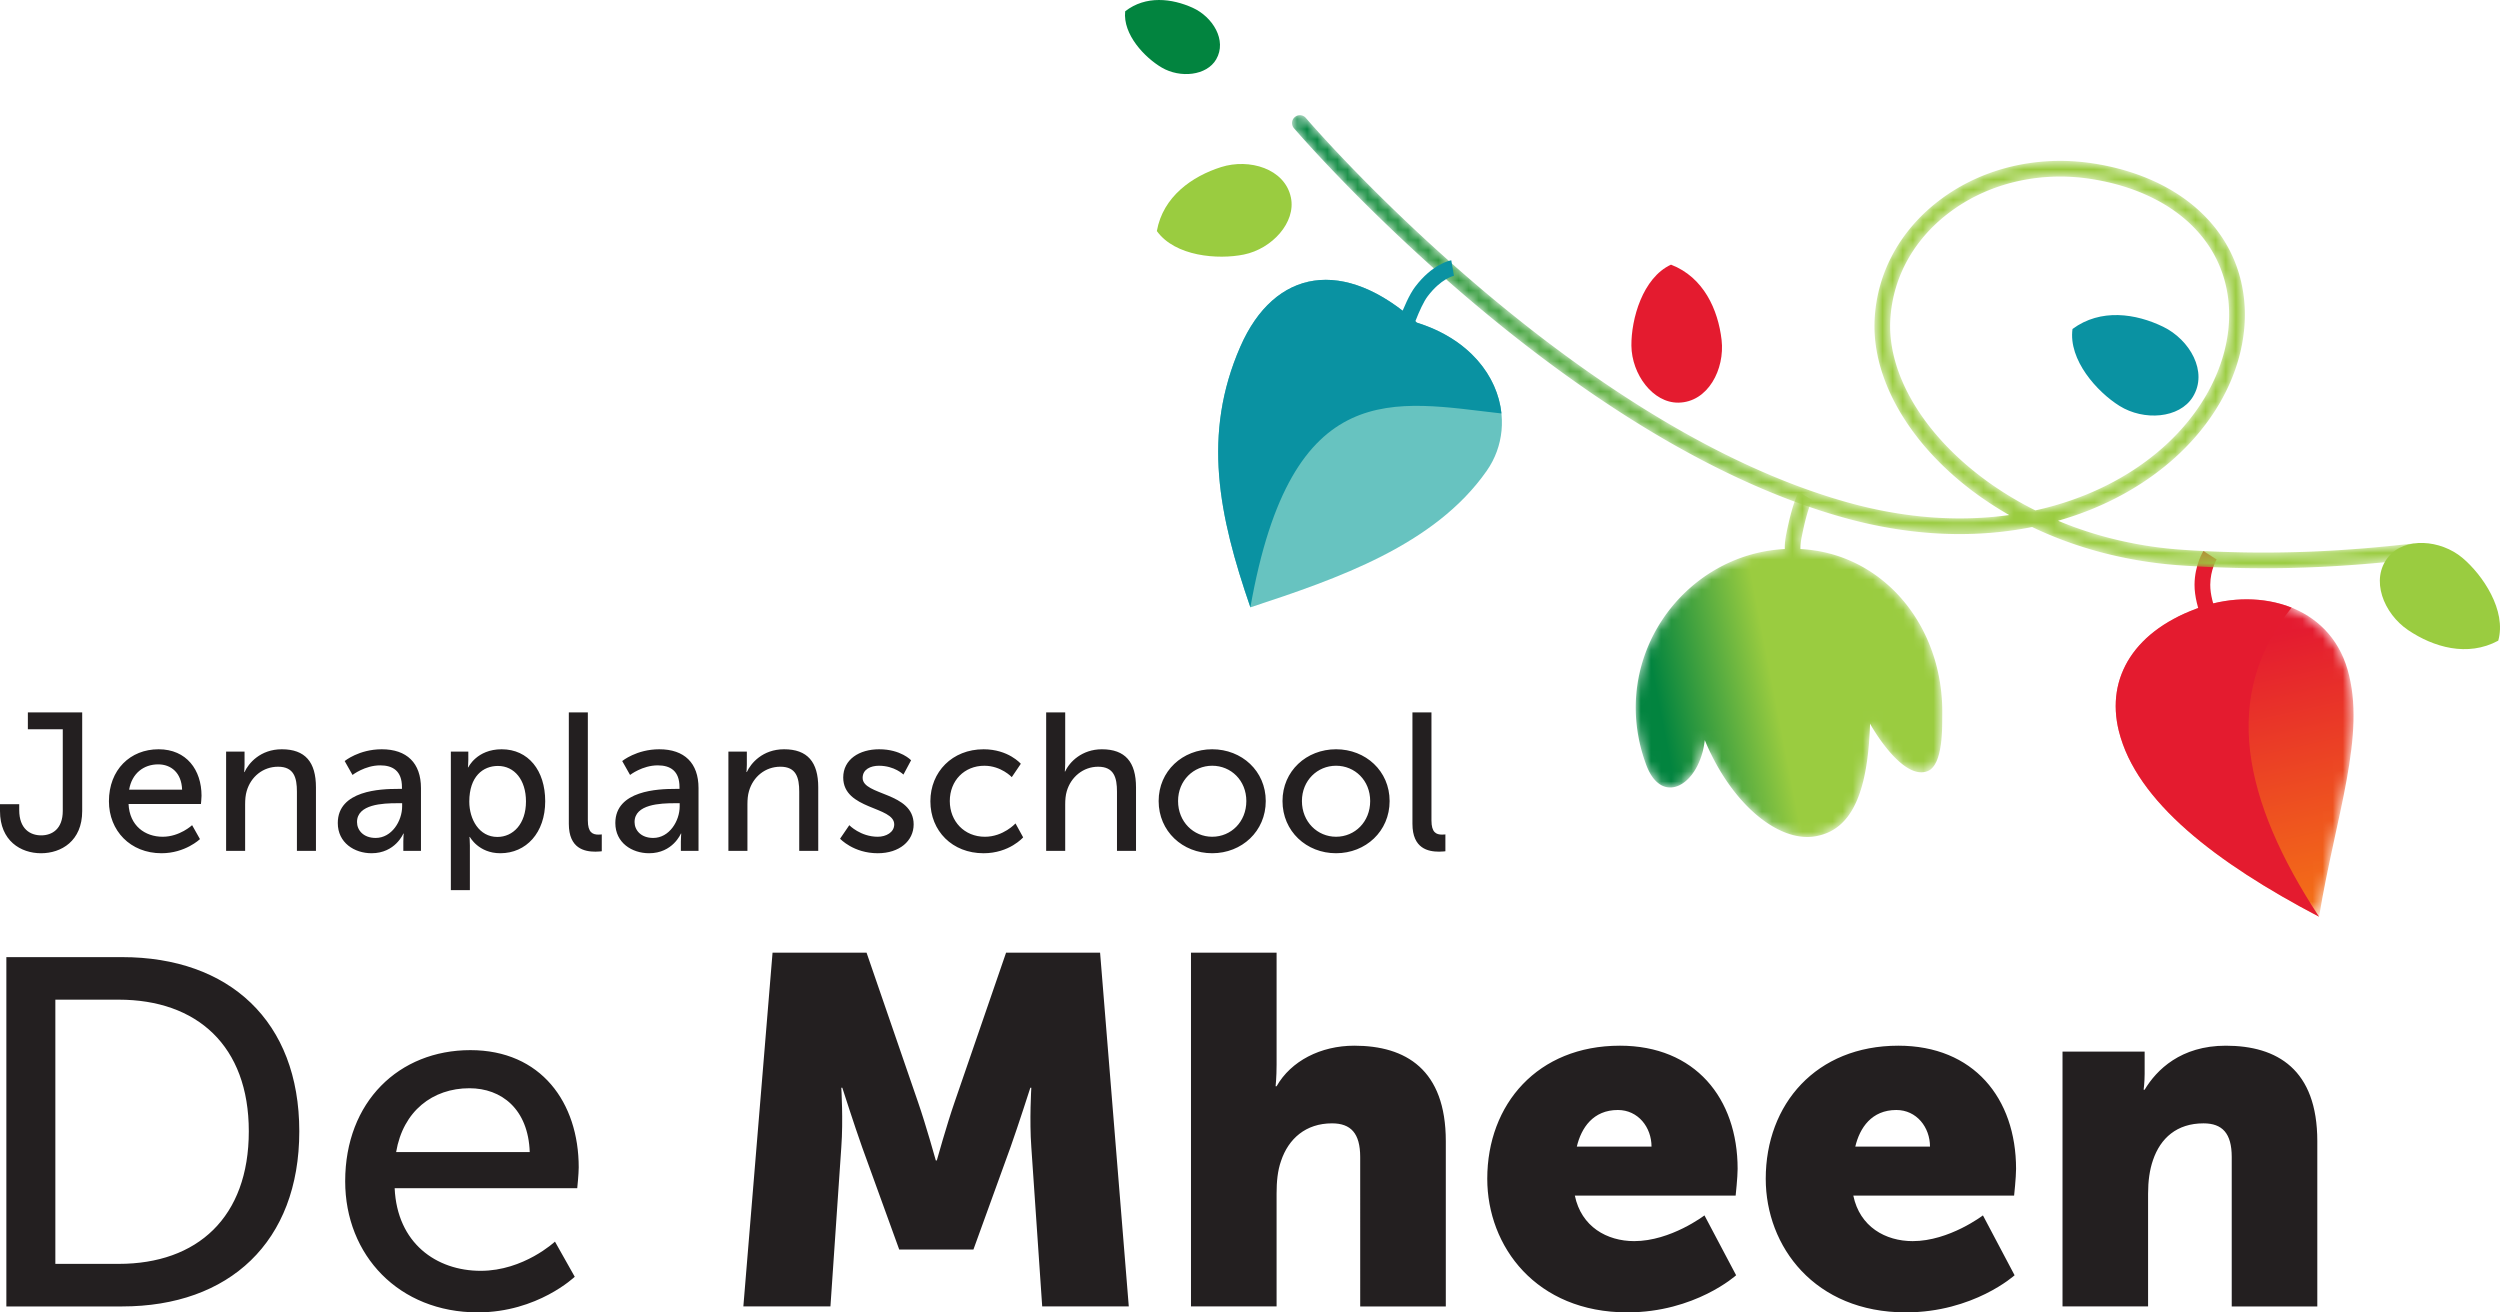 <svg xmlns="http://www.w3.org/2000/svg" xmlns:xlink="http://www.w3.org/1999/xlink" viewBox="0 0 247.643 130"><defs><linearGradient x1="9.347%" y1="40.905%" x2="86.956%" y2="56.66%" id="c"><stop stop-color="#02843F" offset="0%"/><stop stop-color="#02843F" offset="6.909%"/><stop stop-color="#9ACC40" offset="50.309%"/><stop stop-color="#9ACC40" offset="84.283%"/><stop stop-color="#9ACC40" offset="100%"/></linearGradient><linearGradient x1="-1.525%" y1="54.25%" x2="101.964%" y2="47.091%" id="f"><stop stop-color="#02843F" offset="0%"/><stop stop-color="#9ACC40" offset="47.275%"/><stop stop-color="#9ACC40" offset="84.283%"/><stop stop-color="#9ACC40" offset="100%"/></linearGradient><linearGradient x1="44.347%" y1="98.523%" x2="62.123%" y2="-2.45%" id="i"><stop stop-color="#E41B30" offset="0%"/><stop stop-color="#E41B30" offset="15.717%"/><stop stop-color="#F47216" offset="100%"/></linearGradient><path d="M30.363 12.041c.16 8.895-5.902 16.072-14.047 16.481-.004.299.012.61.073.934.56 2.97 1.09 3.928 1.089 3.928l-1.332.803c-.067-.11-.668-1.175-1.285-4.442a6.195 6.195 0 0 1-.098-1.22C4.647 28.002-2.827 17.578 1.035 7.154c1.559-4.207 5.297-2.018 5.803 2.443C9.495 3.19 14.153-.497 17.703.054c3.55.55 5.28 4.037 5.508 11.172.733-1.33 3.457-5.552 5.684-4.71 1.594.603 1.45 4.543 1.468 5.525Z" id="a"/><path d="M76.093 38.798c-4.246 0-8.3-1.371-11.454-3.937-3.276-2.666-5.183-6.341-5.371-10.349-.31-6.66 5.32-14.259 14.373-18.779 9.656 2.125 16.574 8.26 18.611 15.35 1.099 3.827.64 7.608-1.293 10.647-2.255 3.549-6.41 5.968-11.7 6.814a19.97 19.97 0 0 1-3.166.254ZM96.275 0c-2.53 0-5.236.082-8.143.277-5.55.374-10.548 1.765-14.813 3.807-5.483-1.1-11.756-.97-18.478.882C26.687 12.717.446 43.299.185 43.607a.778.778 0 0 0 1.185 1.008c.259-.305 26.196-30.527 53.883-38.15 5.681-1.564 11.026-1.856 15.799-1.194-8.606 4.898-13.651 12.536-13.336 19.313.206 4.456 2.317 8.535 5.942 11.484 4.275 3.476 10.038 4.94 15.847 4.013 5.736-.918 10.27-3.587 12.767-7.517 2.175-3.42 2.7-7.65 1.477-11.91-2.043-7.105-8.626-13.329-17.86-15.949 3.688-1.538 7.851-2.572 12.35-2.875 9.446-.64 16.78-.049 22.71.608a.798.798 0 0 0 .86-.688.778.778 0 0 0-.689-.858C106.944.43 102.075 0 96.275 0Z" id="d"/><path d="M.313 18.392C2.04 11.405 9.953 5.347 20.145 0c1.658 10.057 4.701 17.999 2.825 24.477-1.876 6.48-8.862 8.11-14.398 6.244-6.679-2.252-9.583-6.984-8.26-12.33Z" id="g"/></defs><g fill="none" fill-rule="evenodd"><path d="M11.756 125.196c7.793 0 12.89-4.606 12.89-13.135 0-8.478-5.146-13.037-12.89-13.037H5.483v26.172h6.273ZM.63 94.81H12.1c10.586 0 17.547 6.322 17.547 17.252 0 10.978-6.96 17.35-17.547 17.35H.63V94.81m51.844 19.309c-.148-4.263-2.794-6.321-5.979-6.321-3.628 0-6.568 2.254-7.255 6.32h13.234Zm-5.882-10.096c7.009 0 10.734 5.195 10.734 11.616 0 .637-.147 2.059-.147 2.059H39.093c.245 5.44 4.118 8.186 8.528 8.186 4.264 0 7.352-2.893 7.352-2.893l1.96 3.48S53.258 130 47.327 130c-7.792 0-13.134-5.637-13.134-12.99 0-7.889 5.342-12.987 12.4-12.987m29.933-9.655h9.312l5.097 14.8c.784 2.257 1.765 5.784 1.765 5.784h.097s.981-3.527 1.765-5.784l5.097-14.8h9.312l2.843 35.043h-8.577l-1.078-15.782c-.196-2.647 0-5.88 0-5.88h-.098s-1.177 3.676-1.96 5.88l-3.677 10.147h-7.35l-3.677-10.147c-.784-2.204-1.96-5.88-1.96-5.88h-.1s.197 3.233 0 5.88l-1.077 15.782h-8.626l2.892-35.043m41.45 0h8.479v11.077c0 1.274-.098 2.156-.098 2.156h.098c1.42-2.5 4.362-4.018 7.694-4.018 5.097 0 9.068 2.352 9.068 9.459v16.37h-8.48V114.61c0-2.352-.931-3.334-2.793-3.334-2.598 0-4.313 1.521-5.048 3.725-.344.98-.441 2.059-.441 3.236v11.174h-8.48V94.368m45.62 19.213c0-1.911-1.322-3.628-3.333-3.628-2.45 0-3.626 1.766-4.067 3.628h7.4Zm-3.137-9.998c7.45 0 11.666 5.194 11.666 12.203 0 .833-.196 2.647-.196 2.647h-15.929c.637 3.087 3.185 4.509 5.88 4.509 3.628 0 6.96-2.55 6.96-2.55l3.137 5.932S167.908 130 161.194 130c-9.018 0-13.87-6.519-13.87-13.234 0-7.4 5-13.183 13.134-13.183m30.722 9.998c0-1.911-1.322-3.628-3.333-3.628-2.45 0-3.626 1.766-4.067 3.628h7.4Zm-3.137-9.998c7.45 0 11.663 5.194 11.663 12.203 0 .833-.194 2.647-.194 2.647h-15.928c.637 3.087 3.185 4.509 5.88 4.509 3.628 0 6.96-2.55 6.96-2.55l3.137 5.932S195.493 130 188.779 130c-9.018 0-13.87-6.519-13.87-13.234 0-7.4 5-13.183 13.134-13.183m16.264.587h8.135v2.206c0 .833-.1 1.568-.1 1.568h.1c1.176-1.96 3.577-4.36 8.037-4.36 5.097 0 9.067 2.351 9.067 9.458v16.37h-8.477V114.61c0-2.352-.934-3.334-2.796-3.334-2.647 0-4.262 1.472-5 3.629-.341.98-.49 2.105-.49 3.332v11.174h-8.476v-25.24M0 79.66h1.904v.584c0 1.866 1.088 2.505 2.176 2.505 1.07 0 2.138-.62 2.138-2.428V72.24H2.76v-1.672h5.382v9.773c0 2.974-2.08 4.179-4.08 4.179C2.06 84.519 0 83.295 0 80.34v-.68m18.039-1.437c-.058-1.692-1.108-2.507-2.37-2.507-1.439 0-2.605.893-2.878 2.507h5.248Zm-2.332-4.003c2.78 0 4.256 2.058 4.256 4.605 0 .252-.059.816-.059.816h-7.17c.097 2.157 1.632 3.245 3.382 3.245 1.69 0 2.914-1.147 2.914-1.147l.778 1.381s-1.458 1.399-3.81 1.399c-3.09 0-5.208-2.234-5.208-5.15 0-3.128 2.118-5.149 4.917-5.149m6.691.232h1.826v1.303c0 .389-.038.72-.038.72h.038c.388-.857 1.554-2.255 3.692-2.255 2.313 0 3.381 1.263 3.381 3.77v6.296h-1.885v-5.87c0-1.378-.291-2.468-1.865-2.468-1.496 0-2.7.991-3.11 2.411-.116.388-.155.836-.155 1.32v4.607h-1.884v-9.834m14.814 8.552c1.592 0 2.623-1.673 2.623-3.13v-.31h-.486c-1.419 0-3.984.097-3.984 1.866 0 .795.622 1.574 1.847 1.574Zm2.176-4.859h.428v-.174c0-1.614-.914-2.157-2.157-2.157-1.516 0-2.74.95-2.74.95l-.777-1.378s1.418-1.166 3.671-1.166c2.487 0 3.887 1.36 3.887 3.847v6.219h-1.748v-.932c0-.449.039-.78.039-.78h-.04s-.796 1.945-3.148 1.945c-1.69 0-3.343-1.03-3.343-2.993 0-3.244 4.276-3.38 5.928-3.38m9.878 4.759c1.554 0 2.836-1.281 2.836-3.516 0-2.138-1.146-3.517-2.778-3.517-1.477 0-2.837 1.03-2.837 3.536 0 1.749.971 3.497 2.779 3.497Zm-4.606-8.453h1.73v.835c0 .39-.04.72-.04.72h.04s.836-1.787 3.303-1.787c2.643 0 4.314 2.099 4.314 5.15 0 3.127-1.885 5.149-4.45 5.149-2.157 0-3.012-1.614-3.012-1.614h-.04s.04.352.04.857v4.41H44.66v-13.72m11.686-3.885h1.884v10.707c0 1.185.467 1.4 1.05 1.4.174 0 .33-.021.33-.021v1.67s-.29.04-.621.04c-1.07 0-2.643-.292-2.643-2.758V70.567m8.359 12.437c1.592 0 2.622-1.673 2.622-3.13v-.31h-.486c-1.418 0-3.983.097-3.983 1.866 0 .795.622 1.574 1.847 1.574Zm2.176-4.859h.428v-.174c0-1.614-.914-2.157-2.157-2.157-1.517 0-2.74.95-2.74.95l-.778-1.378s1.419-1.166 3.672-1.166c2.488 0 3.887 1.36 3.887 3.847v6.219h-1.749v-.932c0-.449.039-.78.039-.78h-.039s-.797 1.945-3.148 1.945c-1.69 0-3.343-1.03-3.343-2.993 0-3.244 4.276-3.38 5.928-3.38m5.272-3.694h1.827v1.303c0 .389-.04.72-.04.72h.04c.388-.857 1.554-2.255 3.691-2.255 2.314 0 3.382 1.263 3.382 3.77v6.296h-1.884v-5.87c0-1.378-.292-2.468-1.867-2.468-1.496 0-2.7.991-3.108 2.411-.117.388-.156.836-.156 1.32v4.607h-1.885v-9.834m11.976 7.288s1.108 1.146 2.818 1.146c.816 0 1.632-.427 1.632-1.224 0-1.806-5.052-1.438-5.052-4.645 0-1.787 1.593-2.797 3.556-2.797 2.157 0 3.167 1.089 3.167 1.089l-.758 1.418s-.874-.875-2.43-.875c-.814 0-1.612.349-1.612 1.205 0 1.768 5.053 1.38 5.053 4.605 0 1.633-1.4 2.857-3.556 2.857-2.41 0-3.732-1.44-3.732-1.44l.914-1.34m13.298-7.519c2.467 0 3.692 1.438 3.692 1.438l-.895 1.322s-1.049-1.128-2.72-1.128c-1.982 0-3.42 1.477-3.42 3.497 0 2.004 1.438 3.537 3.478 3.537 1.827 0 3.031-1.321 3.031-1.321l.758 1.38s-1.36 1.574-3.924 1.574c-3.09 0-5.266-2.197-5.266-5.15 0-2.914 2.175-5.149 5.266-5.149m6.203-3.653h1.886v5.032c0 .467-.04.816-.04.816h.04c.426-.95 1.67-2.195 3.634-2.195 2.312 0 3.38 1.263 3.38 3.77v6.296h-1.885v-5.87c0-1.378-.29-2.468-1.865-2.468-1.477 0-2.7 1.012-3.11 2.43-.116.388-.154.837-.154 1.301v4.607h-1.886V70.567m16.447 12.319c1.865 0 3.382-1.476 3.382-3.537 0-2.04-1.517-3.497-3.382-3.497-1.846 0-3.381 1.458-3.381 3.497 0 2.06 1.535 3.537 3.38 3.537Zm0-8.666c2.934 0 5.305 2.157 5.305 5.129 0 2.994-2.37 5.17-5.305 5.17-2.935 0-5.305-2.176-5.305-5.17 0-2.972 2.37-5.129 5.305-5.129m12.269 8.666c1.865 0 3.38-1.476 3.38-3.537 0-2.04-1.515-3.497-3.38-3.497-1.846 0-3.381 1.458-3.381 3.497 0 2.06 1.535 3.537 3.38 3.537Zm0-8.666c2.934 0 5.305 2.157 5.305 5.129 0 2.994-2.371 5.17-5.305 5.17-2.935 0-5.305-2.176-5.305-5.17 0-2.972 2.37-5.129 5.305-5.129m7.566-3.653h1.884v10.707c0 1.185.467 1.4 1.05 1.4.175 0 .33-.021.33-.021v1.67s-.29.04-.621.04c-1.069 0-2.643-.292-2.643-2.758V70.567" fill="#231F20" fill-rule="nonzero"/><g transform="matrix(1 0 0 -1 162.032 82.91)"><mask id="b" fill="#fff"><use xlink:href="#a"/></mask><g mask="url(#b)" fill="url(#c)" fill-rule="nonzero"><path d="M30.363 12.041c.16 8.895-5.902 16.072-14.047 16.481-.004.299.012.61.073.934.56 2.97 1.09 3.928 1.089 3.928l-1.332.803c-.067-.11-.668-1.175-1.285-4.442a6.195 6.195 0 0 1-.098-1.22C4.647 28.002-2.827 17.578 1.035 7.154c1.559-4.207 5.297-2.018 5.803 2.443C9.495 3.19 14.153-.497 17.703.054c3.55.55 5.28 4.037 5.508 11.172.733-1.33 3.457-5.552 5.684-4.71 1.594.603 1.45 4.543 1.468 5.525"/></g></g><path d="M218.918 63.101c-.062-.115-1.551-2.84-1.534-5.192.018-1.954.846-3.27.88-3.326l1.311.84c-.004.006-.622 1.013-.633 2.498-.016 1.949 1.326 4.404 1.34 4.428l-1.364.752" fill="#E41B2F" fill-rule="nonzero"/><g transform="matrix(1 0 0 -1 127.976 56.29)"><mask id="e" fill="#fff"><use xlink:href="#d"/></mask><g mask="url(#e)" fill="url(#f)" fill-rule="nonzero"><path d="M76.093 38.798c-4.246 0-8.3-1.371-11.454-3.937-3.276-2.666-5.183-6.341-5.371-10.349-.31-6.66 5.32-14.259 14.373-18.779 9.656 2.125 16.574 8.26 18.611 15.35 1.099 3.827.64 7.608-1.293 10.647-2.255 3.549-6.41 5.968-11.7 6.814a19.97 19.97 0 0 1-3.166.254ZM96.275 0c-2.53 0-5.236.082-8.143.277-5.55.374-10.548 1.765-14.813 3.807-5.483-1.1-11.756-.97-18.478.882C26.687 12.717.446 43.299.185 43.607a.778.778 0 0 0 1.185 1.008c.259-.305 26.196-30.527 53.883-38.15 5.681-1.564 11.026-1.856 15.799-1.194-8.606 4.898-13.651 12.536-13.336 19.313.206 4.456 2.317 8.535 5.942 11.484 4.275 3.476 10.038 4.94 15.847 4.013 5.736-.918 10.27-3.587 12.767-7.517 2.175-3.42 2.7-7.65 1.477-11.91-2.043-7.105-8.626-13.329-17.86-15.949 3.688-1.538 7.851-2.572 12.35-2.875 9.446-.64 16.78-.049 22.71.608a.798.798 0 0 0 .86-.688.778.778 0 0 0-.689-.858C106.944.43 102.075 0 96.275 0"/></g></g><path d="M122.867 34.334c-3.799 8.685-2.147 16.72.994 25.828 8.673-2.853 18.273-6.168 23.412-13.528 3.36-4.811 1.103-12.17-6.918-14.673-7.217-6.536-14.11-5.348-17.488 2.373" fill="#67C3C0" fill-rule="nonzero"/><path d="M122.867 34.334c-3.799 8.685-2.147 16.72.994 25.828 4.07-23.118 14.36-20.382 24.87-19.206-.387-3.695-3.166-7.369-8.376-8.995-7.217-6.536-14.11-5.348-17.488 2.373m82.429-1.747c2.794-2.064 6.277-1.532 8.981-.219 2.62 1.272 4.484 4.45 2.938 6.947-1.324 2.143-4.851 2.396-7.26.893-2.228-1.39-5.075-4.547-4.659-7.621" fill="#0A92A2" fill-rule="nonzero"/><path d="M247.469 63.463c-3.055 1.65-6.43.636-8.923-1.044-2.415-1.627-3.815-5.035-1.935-7.29 1.612-1.935 5.141-1.69 7.315.135 2.01 1.69 4.386 5.213 3.543 8.2M114.595 22.887c.608-3.42 3.502-5.43 6.368-6.337 2.776-.879 6.314.145 6.912 3.02.512 2.467-1.874 5.076-4.656 5.643-2.574.525-6.812.192-8.624-2.326" fill="#9ACC40" fill-rule="nonzero"/><path d="M165.524 26.216c3.242 1.247 4.667 4.47 5.012 7.456.335 2.893-1.342 6.172-4.277 6.213-2.52.035-4.629-2.804-4.657-5.643-.026-2.627 1.106-6.723 3.922-8.026" fill="#E41B2F" fill-rule="nonzero"/><path d="M111.457 1.119c2.037-1.595 4.642-1.272 6.682-.35 1.977.893 3.43 3.22 2.333 5.11-.941 1.624-3.563 1.885-5.388.816-1.688-.988-3.873-3.279-3.627-5.576" fill="#02843F" fill-rule="nonzero"/><path d="m139.403 34.125-1.49-.448c.047-.154 1.144-3.783 2.264-5.26 1.702-2.251 3.395-2.599 3.584-2.631l.263 1.532c-.04.009-1.276.276-2.607 2.036-.788 1.042-1.721 3.797-2.014 4.77" fill="#0A92A2" fill-rule="nonzero"/><g transform="matrix(1 0 0 -1 209.574 90.81)"><mask id="h" fill="#fff"><use xlink:href="#g"/></mask><g mask="url(#h)" fill="url(#i)" fill-rule="nonzero"><path d="M.313 18.392C2.04 11.405 9.953 5.347 20.145 0c1.658 10.057 4.701 17.999 2.825 24.477-1.876 6.48-8.862 8.11-14.398 6.244-6.679-2.252-9.583-6.984-8.26-12.33"/></g></g><path d="M209.887 72.419c1.728 6.986 9.64 13.045 19.832 18.392-7.575-11.568-9.728-21.912-2.72-30.621-2.734-1.095-5.987-1.066-8.853-.1-6.678 2.252-9.583 6.983-8.26 12.329" fill="#E41B2F" fill-rule="nonzero"/></g></svg>